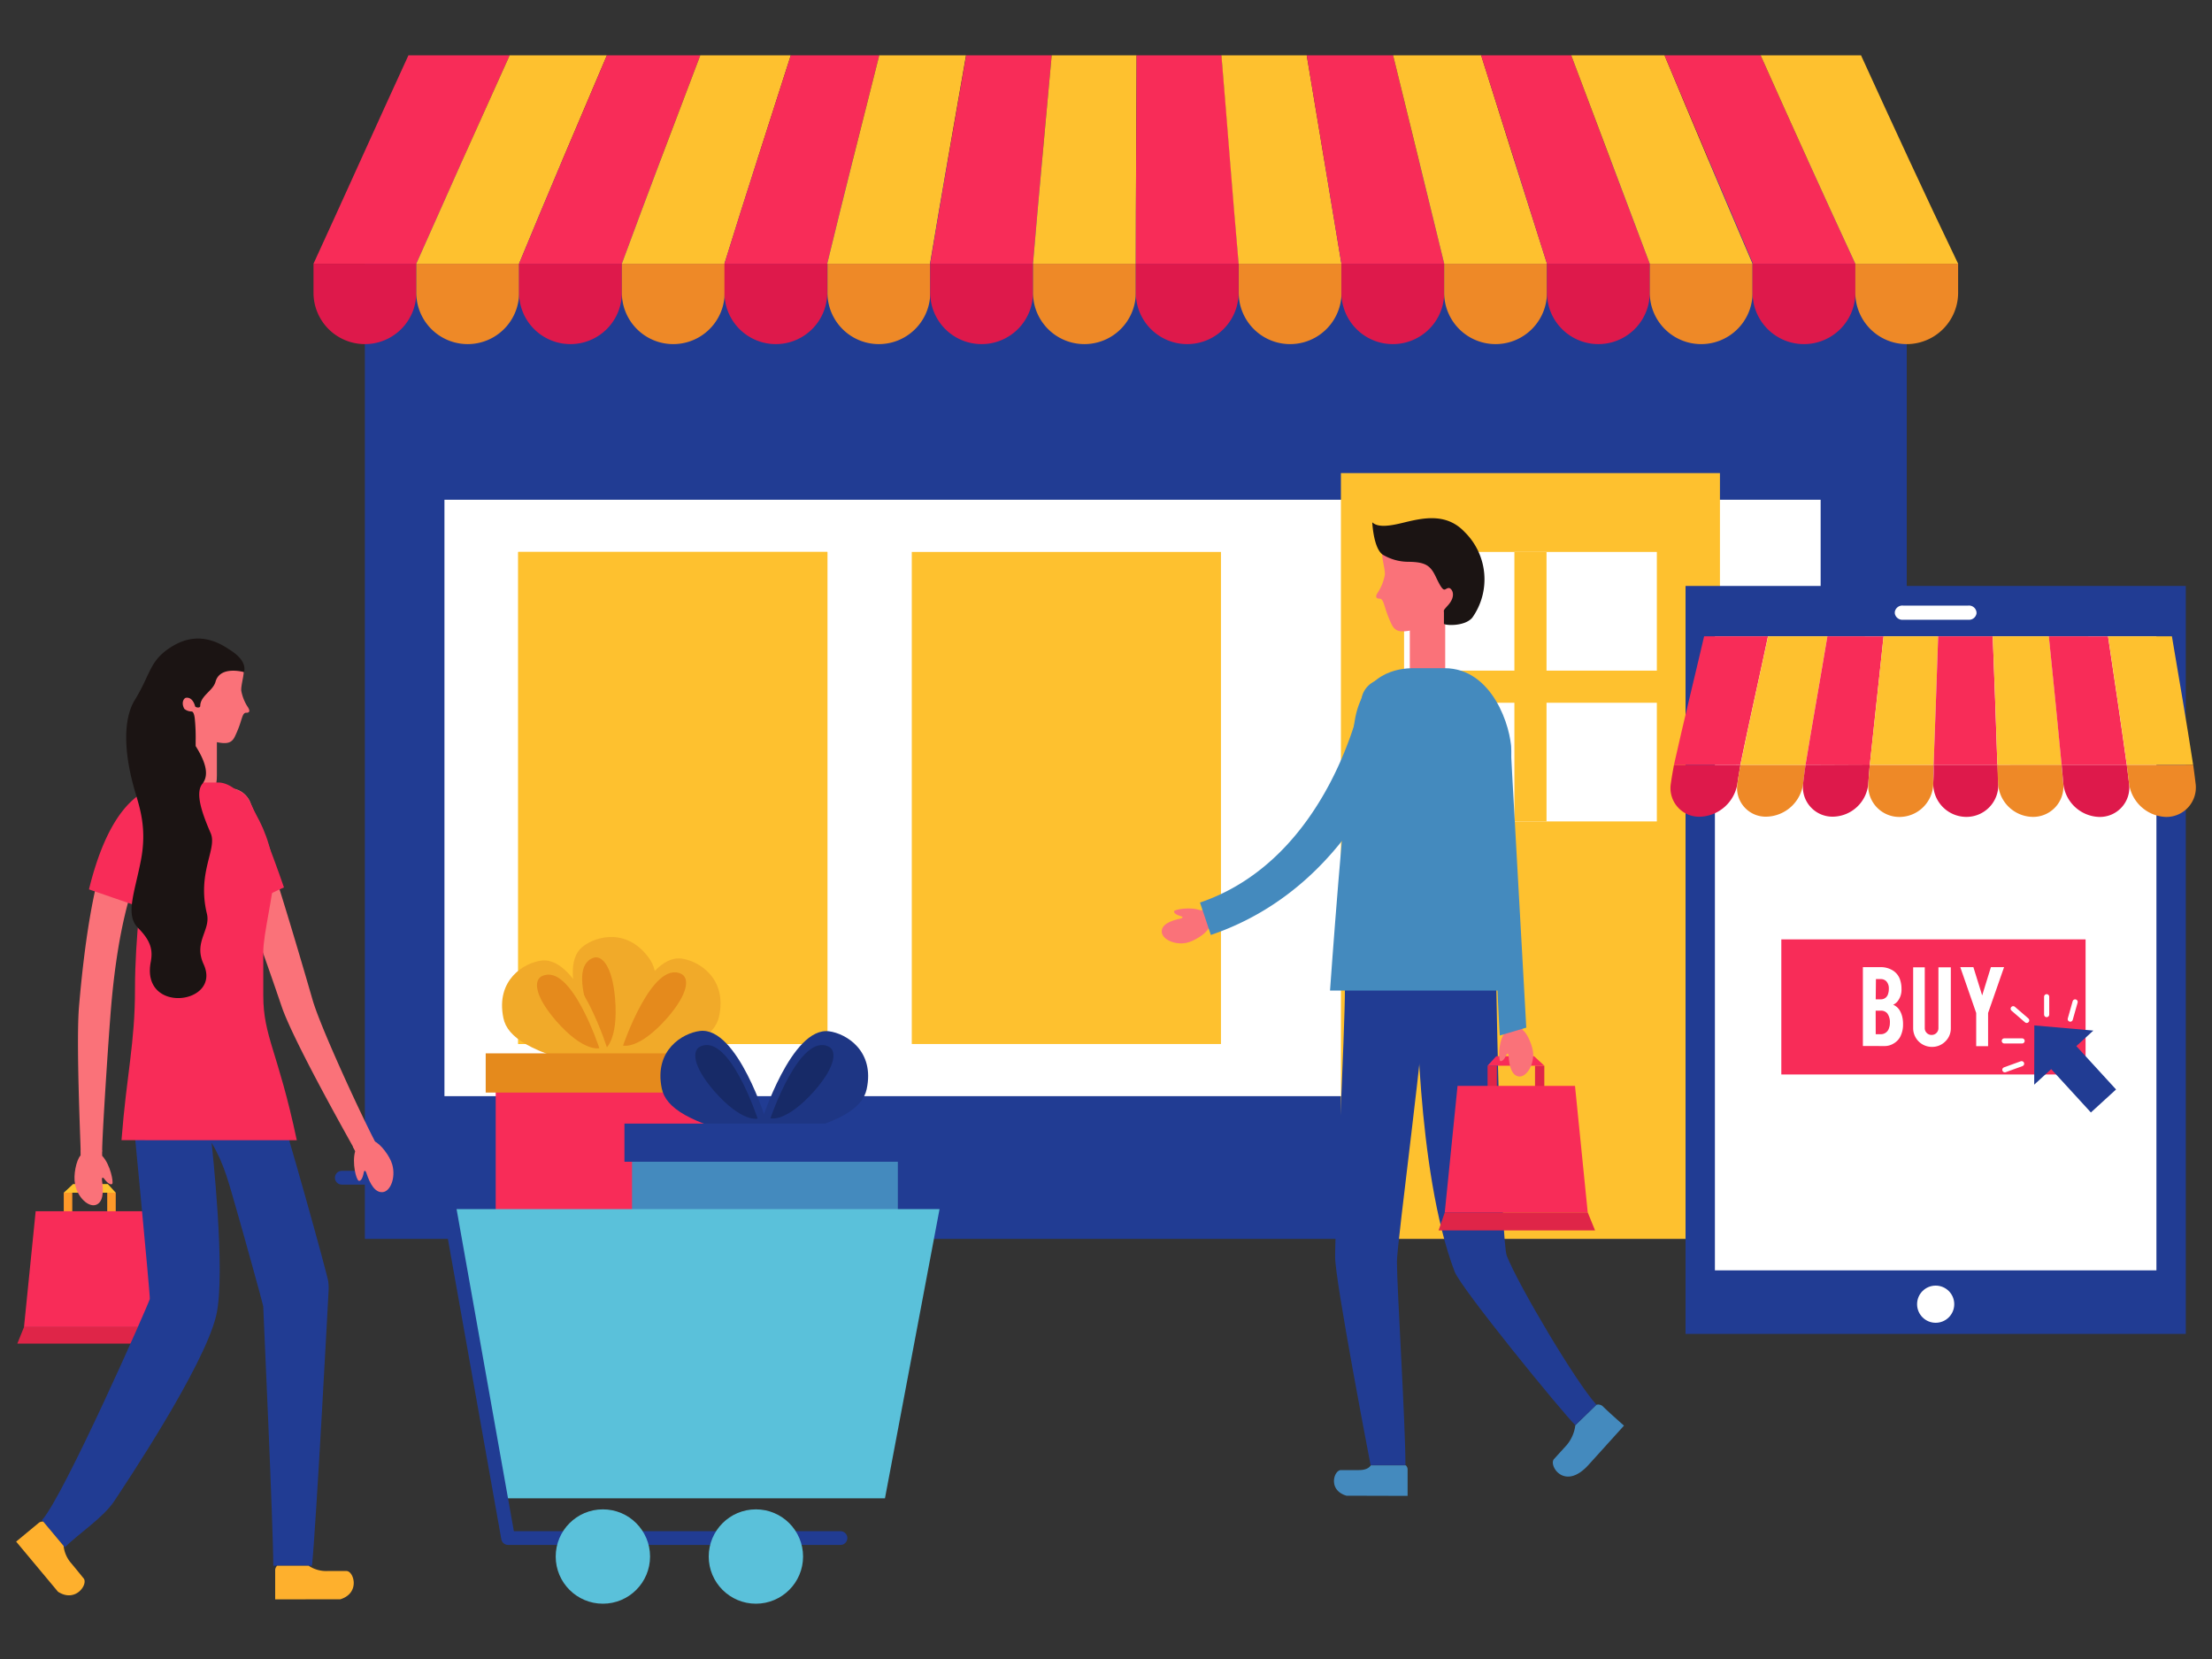 <svg id="Layer_1" data-name="Layer 1" xmlns="http://www.w3.org/2000/svg" viewBox="0 0 400 300"><rect x="0" y="0" width="400" height="300" fill="#333333" stroke="none"/><defs><style>.cls-1{fill:#213c93;}.cls-2{fill:#fff;}.cls-3{fill:#fec12f;}.cls-4{fill:#de194b;}.cls-5{fill:#ee8927;}.cls-6{fill:#f82c58;}.cls-7{fill:#f1aa29;}.cls-8{fill:#e58a1c;}.cls-9{fill:#1e3684;}.cls-10{fill:#172a67;}.cls-11{fill:#448abe;}.cls-12{fill:#5ac1da;}.cls-13,.cls-19{fill:none;stroke-linecap:round;stroke-linejoin:round;}.cls-13{stroke:#213c93;stroke-width:2.49px;}.cls-14{fill:#fe9929;}.cls-15{fill:#df2548;}.cls-16{fill:#fa7279;}.cls-17{fill:#1b1413;}.cls-18{fill:#feb02d;}.cls-19{stroke:#fff;stroke-width:0.93px;}</style></defs><title>cs_leading-supermarket-chain</title><rect class="cls-1" x="65.98" y="28.97" width="278.82" height="195.06"/><rect class="cls-2" x="80.37" y="90.37" width="248.86" height="107.85"/><rect class="cls-3" x="93.71" y="99.81" width="55.91" height="88.98"/><rect class="cls-3" x="164.88" y="99.81" width="55.91" height="88.98"/><rect class="cls-3" x="93.71" y="99.81" width="55.91" height="88.98"/><path class="cls-4" d="M56.69,47.69v5.24a9.29,9.29,0,0,0,18.59,0V47.69Z"/><path class="cls-5" d="M75.28,47.69v5.24a9.29,9.29,0,0,0,18.59,0V47.69Z"/><path class="cls-4" d="M93.86,47.69v5.24a9.29,9.29,0,0,0,18.59,0V47.69Z"/><path class="cls-5" d="M112.45,47.69v5.24a9.29,9.29,0,0,0,18.59,0V47.69Z"/><path class="cls-4" d="M131,47.69v5.24a9.29,9.29,0,0,0,18.59,0V47.69Z"/><path class="cls-5" d="M149.63,47.69v5.24a9.29,9.29,0,0,0,18.59,0V47.69Z"/><path class="cls-4" d="M168.21,47.69v5.24a9.29,9.29,0,0,0,18.59,0V47.69Z"/><path class="cls-5" d="M186.8,47.69v5.24a9.29,9.29,0,0,0,18.59,0V47.69Z"/><path class="cls-4" d="M205.39,47.69v5.24a9.29,9.29,0,0,0,18.59,0V47.69Z"/><path class="cls-5" d="M224,47.69v5.24a9.29,9.29,0,0,0,18.59,0V47.69Z"/><path class="cls-4" d="M242.57,47.69v5.24a9.29,9.29,0,0,0,18.59,0V47.69Z"/><path class="cls-5" d="M261.15,47.69v5.24a9.29,9.29,0,0,0,18.59,0V47.69Z"/><path class="cls-4" d="M279.74,47.69v5.24a9.29,9.29,0,0,0,18.59,0V47.69Z"/><path class="cls-5" d="M298.33,47.69v5.24a9.29,9.29,0,0,0,18.59,0V47.69Z"/><path class="cls-4" d="M316.92,47.69v5.24a9.29,9.29,0,0,0,18.59,0V47.69Z"/><path class="cls-5" d="M335.5,47.69v5.24a9.29,9.29,0,0,0,18.59,0V47.69Z"/><path class="cls-6" d="M73.86,10C68.09,22.55,62.45,35.15,56.69,47.69H75.28Q83.66,28.82,92.17,10Z"/><path class="cls-3" d="M92.17,10Q83.65,28.81,75.28,47.69H93.86C99.06,35.09,104.4,22.54,109.75,10Z"/><path class="cls-6" d="M109.75,10C104.4,22.54,99.06,35.09,93.86,47.69h18.59c4.64-12.6,9.41-25.15,14.19-37.69Z"/><path class="cls-3" d="M126.64,10c-4.77,12.55-9.55,25.09-14.19,37.69H131c3.9-12.6,8-25.14,12-37.69Z"/><path class="cls-6" d="M143,10c-4,12.55-8.11,25.1-12,37.69h18.59c3-12.59,6.25-25.14,9.41-37.69Z"/><path class="cls-3" d="M159,10c-3.16,12.56-6.38,25.1-9.41,37.69h18.59c2.08-12.58,4.33-25.13,6.51-37.69Z"/><path class="cls-6" d="M174.72,10c-2.18,12.56-4.43,25.11-6.51,37.69H186.8c1.05-12.58,2.26-25.13,3.38-37.69Z"/><path class="cls-3" d="M190.18,10c-1.12,12.56-2.33,25.12-3.38,37.69h18.59c0-12.57.11-25.13.14-37.69Z"/><path class="cls-6" d="M205.53,10c0,12.56-.15,25.12-.14,37.69H224c-1.07-12.57-2-25.13-3.11-37.69Z"/><path class="cls-3" d="M220.87,10c1.06,12.56,2,25.13,3.11,37.69h18.59c-2.11-12.57-4.15-25.14-6.27-37.69Z"/><path class="cls-6" d="M236.3,10c2.12,12.56,4.16,25.13,6.27,37.69h18.59C258.06,35.13,255,22.56,251.92,10Z"/><path class="cls-3" d="M251.92,10c3.1,12.56,6.15,25.13,9.24,37.69h18.59q-6-18.84-11.91-37.69Z"/><path class="cls-6" d="M267.83,10q6,18.84,11.91,37.69h18.59Q291.2,28.86,284.13,10Z"/><path class="cls-3" d="M284.13,10q7.09,18.85,14.2,37.69h18.59Q308.86,28.88,301,10Z"/><path class="cls-6" d="M301,10q7.94,18.86,16,37.69H335.5C329.7,35.17,324,22.59,318.38,10Z"/><path class="cls-3" d="M336.53,10H318.38C324,22.59,329.7,35.17,335.5,47.69h18.59C348.08,35.2,342.29,22.61,336.53,10Z"/><rect class="cls-3" x="242.48" y="85.55" width="68.54" height="138.48"/><rect class="cls-2" x="253.9" y="99.81" width="45.71" height="48.73"/><rect class="cls-3" x="273.85" y="99.81" width="5.81" height="48.73"/><rect class="cls-3" x="252.39" y="121.27" width="48.73" height="5.81"/><path class="cls-7" d="M108.62,191.37s-8.64-15.85-3.3-20.14c2.43-2,8.31-3.54,12.26,2.35,2,3,1,7.92-5.1,18Z"/><path class="cls-8" d="M109.31,189.78s-7.57-14.62-2-16.58c1.45-.51,3.41,1.32,3.92,7.4C111.86,188.35,109.31,189.78,109.31,189.78Z"/><path class="cls-7" d="M111,189.67s5.44-17.21,12.23-16.33c3.09.4,8.31,3.54,6.8,10.47-.77,3.54-5,6.19-16.54,8.82Z"/><path class="cls-8" d="M112.67,189.07s5.29-15.59,10.56-12.94c1.37.69,1.42,3.37-2.62,8C115.47,189.92,112.67,189.07,112.67,189.07Z"/><path class="cls-7" d="M110,190.16s-5.26-17.27-12.06-16.46c-3.1.37-8.35,3.45-6.91,10.4.73,3.54,5,6.24,16.44,9Z"/><path class="cls-8" d="M108.38,189.54s-5.13-15.64-10.42-13c-1.38.68-1.45,3.36,2.54,8C105.57,190.36,108.38,189.54,108.38,189.54Z"/><rect class="cls-6" x="89.64" y="194.02" width="41.29" height="39.19"/><rect class="cls-8" x="87.83" y="190.48" width="44.89" height="7.09"/><path class="cls-9" d="M137.69,202.82s5.44-17.21,12.23-16.33c3.09.4,8.31,3.54,6.8,10.47-.77,3.54-5,6.19-16.54,8.82Z"/><path class="cls-10" d="M139.32,202.22s5.29-15.59,10.56-12.94c1.37.69,1.42,3.37-2.62,8C142.11,203.06,139.32,202.22,139.32,202.22Z"/><path class="cls-9" d="M138.64,202.89s-5.26-17.27-12.06-16.46c-3.1.37-8.35,3.45-6.91,10.4.73,3.55,5,6.24,16.44,9Z"/><path class="cls-10" d="M137,202.27s-5.13-15.64-10.42-13c-1.38.68-1.45,3.36,2.54,8C134.21,203.09,137,202.27,137,202.27Z"/><rect class="cls-11" x="114.29" y="208.39" width="48.07" height="21.59"/><rect class="cls-1" x="112.92" y="203.18" width="50.81" height="6.9"/><polygon class="cls-12" points="160.03 270.94 90.78 270.94 81.67 218.65 169.9 218.65 160.03 270.94"/><polyline class="cls-13" points="61.81 212.97 80.29 212.97 91.88 278.13 151.98 278.13"/><circle class="cls-12" cx="136.69" cy="281.47" r="8.53"/><circle class="cls-12" cx="109.02" cy="281.47" r="8.53"/><rect class="cls-14" x="11.53" y="215.68" width="1.54" height="3.98"/><rect class="cls-14" x="19.39" y="215.68" width="1.54" height="3.98"/><polygon class="cls-3" points="20.93 215.68 11.53 215.68 13.22 214.11 19.5 214.11 20.93 215.68"/><polygon class="cls-6" points="28.02 239.98 4.34 239.98 6.45 219.03 25.9 219.03 28.02 239.98"/><polygon class="cls-15" points="29.04 242.97 3.13 242.97 4.34 239.98 28.02 239.98 29.04 242.97"/><path class="cls-16" d="M33.52,132.41v7.81c0,1.5,2.76,2.71,4.18,2.71,1,0,1.52-.53,1.52-2.71v-6.38Z"/><path class="cls-16" d="M44.72,127.72a8.08,8.08,0,0,1-1.1-2.87v-.1c0-1.27.76-3.28.33-4.16-1.11-2.27-4.65-3.2-8-3.2-4.22,0-7.06,3-7.06,9,0,3.12,2.29,6.24,4.55,6.65,1.7.3,5,1,5.32,1.08,2.1.44,3.12.44,3.78-1.08a19,19,0,0,0,1.07-2.78c.24-.74.41-1.37.87-1.37C45.58,128.93,44.87,127.94,44.72,127.72Z"/><path class="cls-16" d="M64.41,208.39C64,207.6,53.12,188.47,50.93,182c-9.53-28.07-13.25-33.8-13.27-33.87a4.09,4.09,0,0,1,7.62-3c.11.28,3.12,7.57,11.24,35.66,1.42,4.94,8.63,20.52,11.36,25.76Z"/><path class="cls-6" d="M47.49,162.36c1.27-.67,2.55-1.3,3.86-1.88-4-11.57-6-15.09-6.08-15.29a4.09,4.09,0,0,0-7.62,3c0,.05,1.41,3.67,5.69,16A22.43,22.43,0,0,0,47.49,162.36Z"/><path class="cls-1" d="M59.37,231.78c-.09-1-7.44-27.52-10-35.21H23.55s3.64,37.77,3.54,38.32c-.14.76-15.54,35.64-19.5,40l4.13,4.91c2.62-2.57,7-5.4,8.95-8.37s16.2-24.22,18.42-33.52c1.82-7.6-.83-31.27-.83-31.27,2.34,3.91,3.15,7.44,4.57,12.32.86,2.94,4.68,16.67,4.77,17.25,0,.28,1.82,40,1.82,46.93h7c.78-7.72,3-49.76,3-49.76C59.46,232.8,59.42,232.28,59.37,231.78Z"/><path class="cls-6" d="M53.67,206.19C50.24,190,47.61,187.49,47.61,180V172.1c0-3.13,1.84-10.41,1.87-13.47.08-7.83-5.49-17.13-10-17.13H33.08c-6.22,0-7.28,10.14-7.28,14.15,0,4.85-1.39,13.58-1.39,23.19,0,9.92-1.5,15.23-2.44,27.34Z"/><path class="cls-16" d="M31.09,141.83c-9.71,0-14.5,13.35-16.8,40.15-.56,6.57.31,25.15.29,26.23h3.9c-.07-1.89,1.11-20.2,1.62-26.23,2.28-26.55,9.06-32,11-32a4.09,4.09,0,0,0,0-8.17Z"/><path class="cls-6" d="M31.09,141.83c-6.73,0-11.89,6.27-15,19l8.55,2.95c2.51-10.6,5.12-13.8,6.45-13.8a4.09,4.09,0,0,0,0-8.17Z"/><path class="cls-17" d="M41.67,117.58c-1.31-.85-5.3-3.76-10.31-.83-4.38,2.56-4,5-7,9.86-2.1,3.44-2,9.42,0,16.32.88,3.06,2.26,6.8,1.11,12.7s-2.86,9.82-.49,12.19,2.67,4.08,2.28,6.13c-1.83,9.56,12.92,7.7,9.56.41-1.87-4.08,1.33-6.12.59-9.15-1.82-7.52,1.92-11.68.69-14.54-1.45-3.34-2.89-7.2-1.52-8.91,1.17-1.46.83-3.63-1.2-6.85l0-.9h0a33.38,33.38,0,0,0-.13-3.77s-.08-1.55-.59-1.58a2.09,2.09,0,0,1-1.33-.48c-.66-1.21,0-2,.33-2,1.22-.16,1.61,1.49,1.61,1.49,0,.28.94.43.94,0,0-1.84,2.3-2.73,2.76-4.38.82-3,5.15-1.75,5.16-1.75C44.6,119.66,42.68,118.23,41.67,117.58Z"/><path class="cls-18" d="M61.55,289.2c3.64-1.14,2.43-5.09,1.12-5.11-1,0-2.1,0-3.48,0a5.7,5.7,0,0,1-3.37-.95H50.11a1.16,1.16,0,0,0-.35.72l0,5.36Z"/><path class="cls-18" d="M10.49,287.84c3.21,2.06,5.47-1.39,4.64-2.41-.61-.75-1.32-1.63-2.2-2.69a5.69,5.69,0,0,1-1.43-3.19l-3.67-4.39a1.18,1.18,0,0,0-.78.19l-4.13,3.42Z"/><path class="cls-16" d="M64.23,208.16l-.43-.82,3.47-1.79.43.84c1.08.41,2.8,2.65,3.23,4.18.67,2.41-.33,4.84-1.69,5s-2.31-1.36-3-3.5c-.11-.35-.38-.57-.47,0-.2,1.06-.55,1.53-.88,1.46C64.41,213.4,63.62,210.28,64.23,208.16Z"/><path class="cls-16" d="M18.47,209l0-.93-3.9-.07,0,.94c-.79.84-1.34,3.62-1,5.18.46,2.46,2.44,4.19,3.74,3.77s1.47-2.24,1.13-4.47c-.06-.37.08-.68.41-.25.64.86,1.17,1.13,1.44.92S20,210.62,18.47,209Z"/><rect class="cls-1" x="304.8" y="105.96" width="90.46" height="135.25"/><path class="cls-2" d="M357.42,110.91a1.37,1.37,0,0,1-1.51,1.16H344.16a1.38,1.38,0,0,1-1.52-1.16v-.24a1.38,1.38,0,0,1,1.52-1.16h11.74a1.37,1.37,0,0,1,1.51,1.16Z"/><rect class="cls-2" x="310.11" y="115.06" width="79.84" height="114.66"/><circle class="cls-2" cx="350.03" cy="235.84" r="3.36"/><path class="cls-4" d="M302.71,138.3c-.25,1.35-.37,2-.57,3.39a5.18,5.18,0,0,0,5.28,6,7.1,7.1,0,0,0,6.76-6c.2-1.36.32-2,.55-3.38Z"/><path class="cls-5" d="M314.73,138.3c-.24,1.35-.35,2-.55,3.38a5.18,5.18,0,0,0,5.28,6,6.87,6.87,0,0,0,6.61-6c.16-1.36.25-2,.44-3.38Z"/><path class="cls-4" d="M326.5,138.3c-.19,1.35-.28,2-.44,3.38a5.35,5.35,0,0,0,5.43,6,6.52,6.52,0,0,0,6.36-6.05c.1-1.36.15-2,.27-3.38Z"/><path class="cls-5" d="M338.12,138.3c-.12,1.35-.17,2-.27,3.38a5.62,5.62,0,0,0,5.68,6.05,6.12,6.12,0,0,0,6.06-6.06c0-1.35,0-2,.07-3.37Z"/><path class="cls-4" d="M349.66,138.29c0,1.34,0,2-.07,3.37a6,6,0,0,0,6,6.06,5.76,5.76,0,0,0,5.76-6.06c-.05-1.35-.08-2-.13-3.37Z"/><path class="cls-5" d="M361.19,138.29c0,1.34.07,2,.13,3.37a6.38,6.38,0,0,0,6.28,6.06,5.48,5.48,0,0,0,5.5-6.07c-.12-1.35-.18-2-.3-3.37Z"/><path class="cls-4" d="M372.81,138.29c.12,1.34.18,2,.3,3.37a6.74,6.74,0,0,0,6.53,6.07,5.33,5.33,0,0,0,5.36-6.08c-.16-1.35-.24-2-.41-3.36Z"/><path class="cls-5" d="M384.58,138.29c.17,1.34.25,2,.41,3.36a7,7,0,0,0,6.68,6.08,5.33,5.33,0,0,0,5.36-6.08c-.16-1.35-.25-2-.43-3.36Z"/><path class="cls-6" d="M308.16,115.06c-1.8,7.74-3.72,15.46-5.45,23.24h12c1.6-7.77,3.36-15.49,5-23.24Z"/><path class="cls-3" d="M319.73,115.06c-1.65,7.75-3.4,15.47-5,23.24H326.5c1.27-7.76,2.66-15.49,3.95-23.24Z"/><path class="cls-6" d="M330.45,115.06c-1.29,7.75-2.68,15.47-3.95,23.24h11.62c.81-7.76,1.69-15.49,2.49-23.23Z"/><path class="cls-3" d="M340.61,115.06c-.8,7.74-1.68,15.48-2.49,23.23h11.54c.28-7.75.58-15.49.82-23.23Z"/><path class="cls-6" d="M350.48,115.06c-.24,7.74-.55,15.48-.82,23.23h11.53q-.39-11.62-.84-23.23Z"/><path class="cls-3" d="M360.35,115.06q.47,11.61.84,23.23h11.62q-1.09-11.62-2.31-23.23Z"/><path class="cls-6" d="M370.49,115.06q1.2,11.61,2.31,23.23h11.78c-1.07-7.75-2.22-15.49-3.38-23.22Z"/><path class="cls-3" d="M381.21,115.06c1.16,7.74,2.31,15.47,3.38,23.22h12c-1.2-7.75-2.53-15.49-3.84-23.22Z"/><rect class="cls-6" x="322.12" y="169.87" width="55.02" height="24.43"/><path class="cls-2" d="M336.87,189.15V174.89h3.22a4.1,4.1,0,0,1,2.3.67,3.12,3.12,0,0,1,1.25,1.76,5,5,0,0,1,.21,1.51,3.35,3.35,0,0,1-.76,2.3,2.15,2.15,0,0,1-.75.56,2.5,2.5,0,0,1,1.22,1.08,4.2,4.2,0,0,1,.49,1.41,5.63,5.63,0,0,1,.08,1,4.77,4.77,0,0,1-.51,2.3,3.07,3.07,0,0,1-1.13,1.18,3.1,3.1,0,0,1-1.63.5Zm2.32-8.44h.9a1.32,1.32,0,0,0,1.34-1,2.79,2.79,0,0,0,.13-.9,1.88,1.88,0,0,0-.43-1.34,1.36,1.36,0,0,0-1-.42h-.9Zm0,6.31h.9a1.53,1.53,0,0,0,1.51-1.13,2.48,2.48,0,0,0,.15-.89,2.7,2.7,0,0,0-.46-1.74,1.47,1.47,0,0,0-1.21-.5h-.9Z"/><path class="cls-2" d="M349.36,189.31a3.38,3.38,0,0,1-3.4-3.39v-11h2.1v11a1.18,1.18,0,0,0,.36.87,1.2,1.2,0,0,0,.88.36,1.22,1.22,0,0,0,1.23-1.23v-11h2.24v11a3.24,3.24,0,0,1-1,2.41A3.33,3.33,0,0,1,349.36,189.31Z"/><path class="cls-2" d="M357.36,183.18l-2.88-8.29h2.37l1.59,5.12,1.58-5.12h2.38l-2.89,8.29v6h-2.15Z"/><line class="cls-19" x1="375.25" y1="181.18" x2="374.37" y2="184.29"/><line class="cls-19" x1="362.54" y1="193.45" x2="365.57" y2="192.35"/><line class="cls-19" x1="362.44" y1="188.23" x2="365.66" y2="188.23"/><line class="cls-19" x1="370.1" y1="180.24" x2="370.1" y2="183.47"/><line class="cls-19" x1="364.05" y1="182.41" x2="366.49" y2="184.52"/><polygon class="cls-1" points="378.1 201.17 382.65 197.01 375.47 189.17 378.54 186.36 367.87 185.43 367.85 196.14 370.92 193.33 378.1 201.17"/><path class="cls-16" d="M261.34,112.51v8.25c0,1.59-3.1,2.89-4.69,2.89-1.09,0-1.71-.56-1.71-2.89v-8.25Z"/><path class="cls-16" d="M249.25,107a8.86,8.86,0,0,0,1.18-3.09v-.1c0-1.37-.82-3.52-.35-4.46,1.19-2.43,5-3.44,8.56-3.44,4.54,0,7.59,3.22,7.59,9.7,0,3.36-2.47,6.71-4.88,7.13-1.83.33-5.38,1.09-5.72,1.16-2.25.47-3.34.47-4.06-1.16a21.66,21.66,0,0,1-1.14-3c-.26-.79-.44-1.48-.93-1.48C248.33,108.27,249.09,107.22,249.25,107Z"/><path class="cls-17" d="M253.59,94.56c3.6-.88,7.9-1.93,11.27,1.65a12,12,0,0,1,1.38,15.48c-1.42,1.69-5.13,1.4-5.13,1.09v-2c0-.46-.21-.28.71-1.3,1.68-1.86.64-3.15.19-3.15-.85,0-.76,1.37-2.32-1.92-1-2.13-1.86-2.78-5-2.82a9,9,0,0,1-4.66-1.3c-1.68-1.17-1.88-5.84-1.88-5.84C249.17,95.43,251.28,95.12,253.59,94.56Z"/><path class="cls-16" d="M217.17,164.65l.78-.31,1.32,3.29-.79.32c-.45.94-2.63,2.3-4,2.56-2.23.4-4.34-.73-4.4-2s1.42-2,3.41-2.4c.33-.07.55-.29.08-.42-.94-.27-1.34-.63-1.25-.93S215.31,163.9,217.17,164.65Z"/><path class="cls-11" d="M281,263.86l2.35-2.59a6.9,6.9,0,0,0,1.52-3.54l3.79-3.69a1.21,1.21,0,0,1,1.23.32c1.16,1.14,3.78,3.44,3.78,3.44l-6.4,7.08C282.92,269.7,280,265,281,263.86Z"/><path class="cls-1" d="M272.48,227.1c-1.08-2.71-1.9-48.47-1.9-48.47h-14.4s-.11,33,6.86,51.31c1.16,3.06,19.37,25.37,21.83,27.78l3.82-3.7C285,250,274.63,232.52,272.48,227.1Z"/><path class="cls-11" d="M243.48,270.47c-3.4-1-2.28-4.62-1-4.63l3.24,0c1.76,0,2.06-.79,2.19-.86h6.31a1.14,1.14,0,0,1,.32.65l0,4.87Z"/><path class="cls-1" d="M243.21,178.63h14.68c0,6.83-5.28,46.11-5.28,49.51,0,4.74,1.54,29.24,1.54,36.81h-6.3s-6.42-33.27-6.42-37.68C241.44,220.75,243.21,186.81,243.21,178.63Z"/><path class="cls-11" d="M244.95,130.5c1.39-9,8.07-9.67,10.61-9.67h5.66c8.68,0,12.07,10.71,12.07,14.95,0,11.23,0,43.35,0,43.35H240.51S243.08,142.57,244.95,130.5Z"/><path class="cls-11" d="M217,163.21c23.49-8,29.16-36.75,29.22-37a4.32,4.32,0,0,1,8.46,1.76c-.27,1.29-7.6,31.56-35.72,41.1Z"/><rect class="cls-15" x="277.58" y="192.71" width="1.68" height="4.34"/><rect class="cls-15" x="269" y="192.71" width="1.68" height="4.34"/><polygon class="cls-6" points="269 192.71 279.26 192.71 277.41 191 270.57 191 269 192.71"/><polygon class="cls-6" points="261.26 219.24 287.11 219.24 284.81 196.36 263.57 196.36 261.26 219.24"/><polygon class="cls-15" points="260.14 222.5 288.44 222.5 287.11 219.24 261.26 219.24 260.14 222.5"/><path class="cls-16" d="M271.91,187.06l-.19-.82,3.45-.8.19.83c.86.59,1.87,3,1.9,4.39,0,2.26-1.39,4.18-2.62,4s-1.72-1.71-1.84-3.74c0-.34-.2-.59-.4-.15-.41.89-.83,1.23-1.11,1.09S270.88,188.78,271.91,187.06Z"/><path class="cls-11" d="M273.1,133.77,276,185.83l-4.79,1.42S268.63,148.61,273.1,133.77Z"/></svg>
